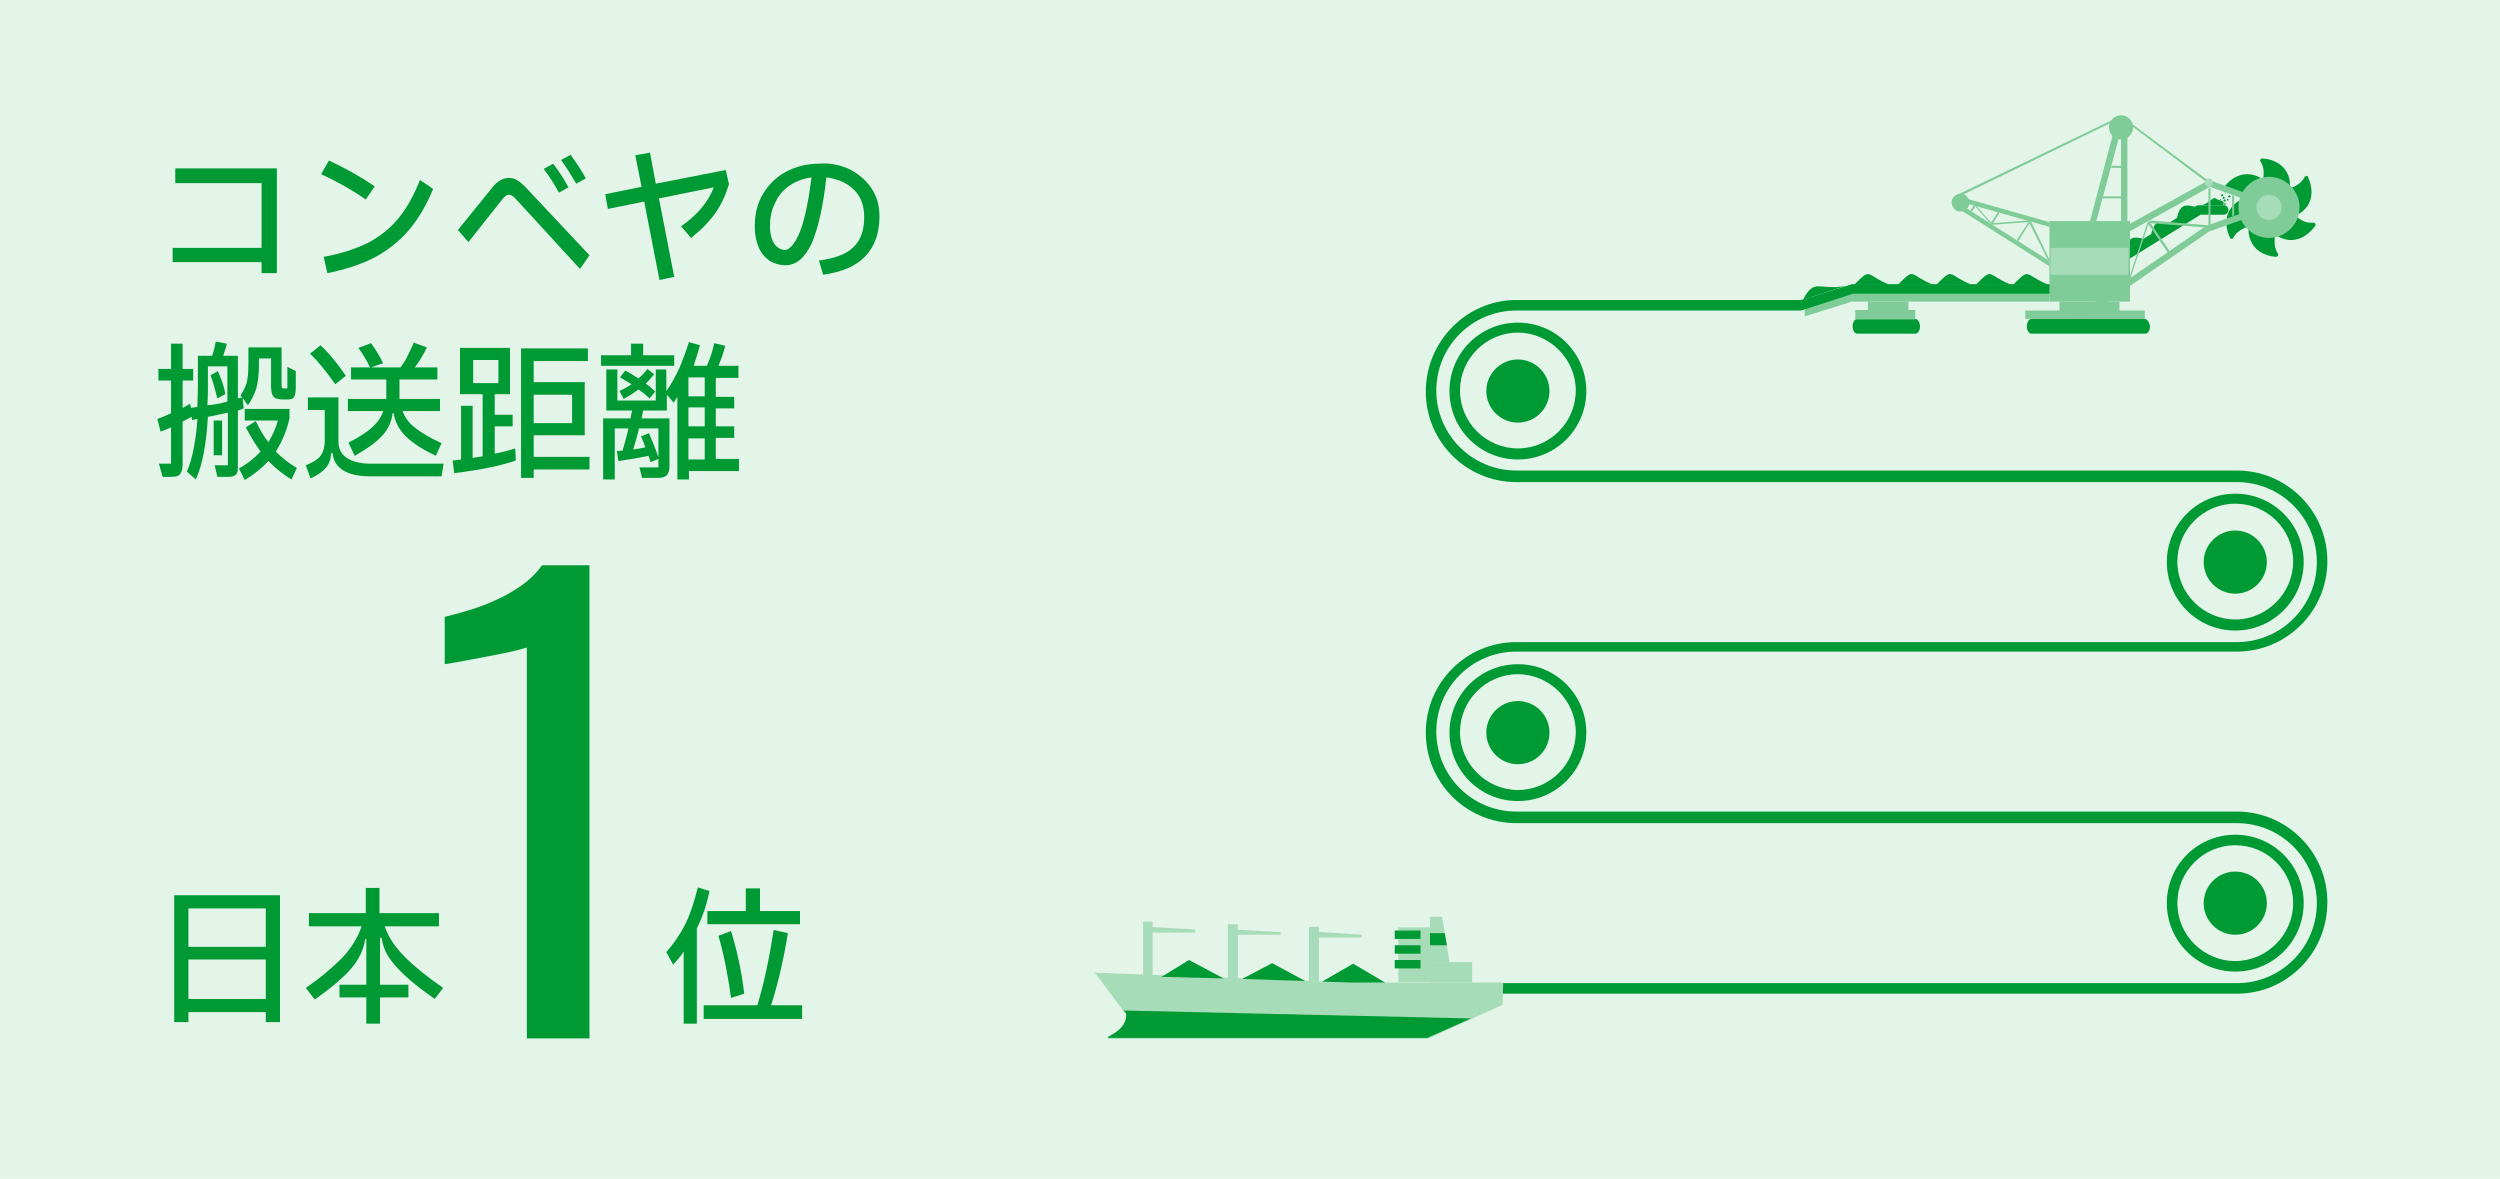 <?xml version="1.0" encoding="utf-8"?>
<!-- Generator: Adobe Illustrator 26.5.1, SVG Export Plug-In . SVG Version: 6.00 Build 0)  -->
<svg version="1.1" id="レイヤー_1" xmlns="http://www.w3.org/2000/svg" xmlns:xlink="http://www.w3.org/1999/xlink" x="0px"
	 y="0px" width="475px" height="224px" viewBox="0 0 475 224" style="enable-background:new 0 0 475 224;" xml:space="preserve">
<style type="text/css">
	.st0{fill:#E3F4E9;}
	.st1{fill:#009A34;}
	.st2{fill-rule:evenodd;clip-rule:evenodd;fill:#A6DCB8;}
	.st3{fill-rule:evenodd;clip-rule:evenodd;fill:#009A34;}
	.st4{fill-rule:evenodd;clip-rule:evenodd;fill:#80CC99;}
	.st5{fill:#80CC99;}
</style>
<rect class="st0" width="475" height="224"/>
<g>
	<g>
		<path class="st1" d="M134.8,169.3c-0.5,2.5-1.3,4.9-2.4,7.1v18.1h-2.5v-13.7c-0.5,0.8-1.2,1.6-2,2.5l-1.3-2.4
			c1.4-1.6,2.6-3.3,3.6-5.3s1.7-4.3,2.4-7L134.8,169.3z M152.4,191v2.6h-18.7V191h10.2c1.3-4.3,2.3-9.1,3.1-14.3l2.7,0.6
			c-0.9,5.5-2,10-3.2,13.7H152.4z M134.4,175.6v-2.5h7.3v-4.3h2.7v4.3h7.6v2.5H134.4z M138.9,189.6c-0.6-4.4-1.4-8.4-2.4-11.8
			l2.4-0.9c1.1,3.6,2,7.5,2.5,11.9L138.9,189.6z"/>
	</g>
</g>
<g>
	<g>
		<path class="st1" d="M33.1,194.2v-24.1h20.1v24.1h-2.7v-1.9H35.8v1.9H33.1z M50.5,179.9v-7.3H35.8v7.3H50.5z M35.8,182.3v7.5h14.7
			v-7.5H35.8z"/>
		<path class="st1" d="M72.2,178.4v8.7h5.4v2.4h-5.4v5h-2.6v-5h-5.1v-2.4h5.1v-8.7h-0.2c-0.2,1.3-0.6,2.5-1.3,3.7
			c-0.7,1.2-1.7,2.4-3,3.6c-1.3,1.2-3.1,2.7-5.3,4.2l-1.7-2.2c2.8-1.9,5.1-3.9,6.9-5.7c1.8-1.9,3-3.9,3.7-6h-10v-2.5h10.8v-4.8h2.6
			v4.8h11.3v2.5H73.1c0.7,2.1,2,4,3.9,5.9c1.9,1.9,4.3,3.8,7.2,5.8l-1.6,2.1c-2.3-1.6-4.1-3-5.5-4.3s-2.5-2.5-3.2-3.6
			c-0.8-1.2-1.2-2.4-1.4-3.7H72.2z"/>
	</g>
</g>
<g>
	<g>
		<path class="st1" d="M100.1,197.4V123c-0.1,0.1-0.9,0.3-2.5,0.7c-1.6,0.4-3.4,0.7-5.4,1.1c-2,0.4-3.8,0.7-5.3,1
			c-1.6,0.3-2.4,0.4-2.4,0.4v-9c1.3-0.3,2.7-0.7,4.4-1.2c1.7-0.5,3.4-1.1,5.1-1.9c1.7-0.7,3.4-1.7,5-2.8c1.6-1.1,2.9-2.4,4-3.9h9
			v89.9H100.1z"/>
	</g>
</g>
<g>
	<g>
		<path class="st1" d="M52.6,51.9h-2.9v-2.1H32.8v-2.7h16.9V34.8H33.3V32h19.3V51.9z"/>
		<path class="st1" d="M69.5,37.9c-2.6-1.8-5.4-3.4-8.5-4.8l1.5-2.6c3,1.4,5.9,3,8.7,4.9L69.5,37.9z M61.5,48.8
			c3.3-0.6,6-1.5,8.3-2.6c2.3-1.2,4.2-2.7,5.8-4.6c1.6-1.9,3-4.4,4.2-7.4l2.5,1.7c-1.3,3.1-2.8,5.7-4.6,7.8
			c-1.8,2.1-3.9,3.8-6.5,5.2c-2.5,1.3-5.5,2.3-9,3L61.5,48.8z"/>
		<path class="st1" d="M98,37.8c-0.4-0.5-0.9-0.8-1.3-0.8s-0.8,0.3-1.2,0.8l-6.5,8.2L87,43.7l6.4-7.9c0.5-0.7,1.1-1.2,1.6-1.5
			c0.5-0.3,1.1-0.5,1.6-0.5s1.1,0.1,1.6,0.4c0.5,0.3,1,0.7,1.5,1.2l12.3,13.1l-1.8,2.6L98,37.8z M106.2,36.6
			c-0.9-1.6-1.8-3.1-2.9-4.5l1.8-1c1.2,1.6,2.2,3.1,2.9,4.5L106.2,36.6z M109.5,34.9c-1.1-1.8-2-3.3-2.9-4.5l1.8-1
			c1.1,1.5,2.1,3,2.9,4.5L109.5,34.9z"/>
		<path class="st1" d="M137.9,32.3l0.6,2.7c-0.6,2-1.4,3.8-2.6,5.5c-1.2,1.7-2.7,3.2-4.6,4.7l-1.9-2.2c1.6-1.1,2.9-2.3,3.9-3.5
			c1-1.2,1.8-2.5,2.3-3.9l-10.4,2.1l2.9,14.9l-2.8,0.6l-2.9-14.9l-6.9,1.4l-0.5-2.8l6.9-1.4l-1.2-6l2.8-0.5l1.1,5.9L137.9,32.3z"/>
		<path class="st1" d="M161.5,32.2c1.7,0.9,3.1,2.1,4.1,3.6c1,1.5,1.5,3.3,1.5,5.3c0,3.2-0.9,5.7-2.7,7.6c-1.8,1.9-4.5,3-8,3.5
			l-0.8-2.7c3-0.4,5.2-1.2,6.5-2.5c1.4-1.3,2.1-3.2,2.1-5.7c0-2.2-0.6-3.9-1.9-5.2c-1.3-1.3-3-2.1-5.3-2.4
			c-0.6,5.7-1.6,9.8-2.8,12.6c-1.3,2.7-2.9,4.1-5,4.1c-1,0-2-0.3-2.9-0.8c-0.9-0.6-1.6-1.4-2.1-2.5c-0.5-1.1-0.8-2.5-0.8-4.1
			c0-2.3,0.5-4.4,1.6-6.2s2.5-3.2,4.4-4.2c1.9-1,4-1.5,6.3-1.5C157.8,30.9,159.8,31.4,161.5,32.2z M152,44c0.9-2.3,1.6-5.7,2.2-10.3
			c-1.5,0.2-2.9,0.7-4.1,1.5s-2.2,1.9-2.8,3.3c-0.7,1.3-1,2.8-1,4.5c0,1.4,0.3,2.5,0.8,3.3c0.6,0.8,1.3,1.2,2.1,1.2
			C150.1,47.4,151.1,46.2,152,44z"/>
		<path class="st1" d="M46.3,77.6L45.2,78v10.8c0,0.7-0.1,1.1-0.4,1.4c-0.3,0.3-0.8,0.4-1.4,0.4h-2.1l-0.5-2.2h2.5v-10
			c-1.4,0.3-2.7,0.6-3.8,0.8c-0.3,5.1-1,9.1-2.3,11.9l-1.7-1.5c0.6-1.3,1-2.8,1.3-4.4c0.3-1.6,0.6-3.5,0.7-5.6l-1,0.2l-0.1-0.6
			c-0.6,0.3-1.1,0.6-1.7,0.9v8.2c0,0.8-0.2,1.4-0.5,1.8c-0.3,0.4-0.9,0.5-1.8,0.5h-1.5l-0.7-2.5h2.3v-6.9c-0.7,0.3-1.4,0.6-2,0.8
			l-0.6-2.4c0.8-0.3,1.6-0.6,2.6-1.1v-6.2h-2.4v-2.2h2.4v-4.8h2.2v4.8h2v2.2h-2v5.2c0.6-0.3,1.1-0.6,1.4-0.8l0.2,0.8l1.2-0.2
			c0-1.4,0.1-2.5,0.1-3.4v-6.3h2.7c0.3-0.8,0.5-1.7,0.7-2.7l2.1,0.4c-0.1,0.6-0.4,1.4-0.7,2.3h2.8v8.1c0.2-0.1,0.5-0.1,0.8-0.2
			l-0.3-0.4c0.6-0.9,1-1.7,1.2-2.5c0.2-0.8,0.3-2,0.3-3.6v-3h6.3v7.1c0,0.3,0,0.5,0.1,0.6c0.1,0.1,0.2,0.1,0.5,0.1h0.5v-4.1l1.6,0.8
			v3.1c0,0.8-0.1,1.4-0.3,1.8c-0.2,0.4-0.7,0.5-1.3,0.5h-0.8c-0.6,0-1.1-0.1-1.4-0.2c-0.3-0.1-0.5-0.4-0.7-0.8
			c-0.1-0.4-0.2-0.9-0.2-1.5v-5.3h-2.3v1.3c0,1.8-0.2,3.2-0.5,4.4c-0.4,1.2-0.9,2.2-1.6,3.2l-1-1.4L46.3,77.6z M43.2,76.3v-6.7h-3.7
			v4.2c0,0.8,0,1.9-0.1,3.2C40.6,76.9,41.8,76.7,43.2,76.3z M41.4,70.5c0.2,0.5,0.5,1.2,0.8,2c0.3,0.9,0.5,1.6,0.6,2.4l-1.5,0.8
			c-0.4-1.6-0.8-3.1-1.3-4.4L41.4,70.5z M40.6,79.9h1.6v6.6h-1.6V79.9z M56.4,88.9l-1,2.2c-1.7-1-3.1-2.2-4.4-3.5
			c-1.3,1.4-2.8,2.6-4.5,3.6l-1.1-2.2c1.5-0.8,2.9-1.9,4.1-3.2c-1-1.4-1.9-2.9-2.8-4.6l1.9-1.2c0.7,1.5,1.5,2.9,2.4,4
			c0.8-1.3,1.4-2.7,1.8-4.1h-6.3v-2.2H55v1.8c-0.5,2.3-1.4,4.4-2.6,6.3C53.5,86.9,54.8,88,56.4,88.9z"/>
		<path class="st1" d="M84.3,88l-0.4,2.5H70.4c-2.3,0-4.1-0.4-5.3-1.2c-1.2-0.8-1.8-1.9-1.9-3.2h-0.3c0,1.1-0.4,2.1-1,2.8
			c-0.7,0.8-1.6,1.4-2.9,2l-0.9-2.5c1.3-0.5,2.3-1.1,2.8-1.8c0.5-0.7,0.8-1.6,0.8-2.9v-5.8h-3.2v-2.4h5.8v8.3c0,1.4,0.5,2.5,1.6,3.2
			c1,0.7,2.6,1.1,4.5,1.1H84.3z M63.7,73c-1.7-2.4-3.3-4.4-4.8-5.8l2-1.6c1.8,1.7,3.4,3.7,4.8,5.8L63.7,73z M66.2,84.1
			c2-1,3.5-2,4.5-2.9c1-0.9,1.8-2,2.1-3.1h-6.7v-2.3h7.3v-3.7h-6.7v-2.3h3.6c-0.6-1.3-1.4-2.6-2.2-3.7l2.4-0.9
			c0.8,1.1,1.6,2.4,2.3,3.8l-2.3,0.8h5.6c0.5-0.7,1-1.4,1.4-2.3c0.4-0.8,0.8-1.6,1.1-2.4l2.5,0.9c-0.7,1.5-1.5,2.8-2.3,3.8h4.3v2.3
			h-7.2v3.7h7.7v2.3h-7.1c0.4,1.2,1.2,2.3,2.4,3.2c1.1,0.9,2.8,1.9,5,2.9l-1.1,2.4c-2.5-1.2-4.4-2.4-5.7-3.7
			c-1.3-1.3-2.1-2.8-2.3-4.4h-0.2c-0.2,1.6-0.8,3-2,4.3s-2.9,2.5-5.2,3.8L66.2,84.1z"/>
		<path class="st1" d="M94,86.2c1.4-0.3,2.7-0.6,3.9-1l0.1,2.3c-2.9,1-6.8,1.8-11.7,2.4L86,87.5l1.6-0.2V77.1h2.2V87l1.9-0.3V74.9
			h-4.3v-8.8h9.5v8.8H94v3.9h3.4V81H94V86.2z M94.7,68.4h-4.8v4.4h4.8V68.4z M101.4,86.8H112v2.4h-10.6v1.6H99V66.2h12.7v2.4h-10.3
			v4h9.7v10.1h-9.7V86.8z M108.7,80.3V75h-7.3v5.4H108.7z"/>
		<path class="st1" d="M122.2,67.5h5.9v2h-13.9v-2h5.7v-2.2h2.3V67.5z M140.4,87.2v2.3h-9.5v1.6h-2.2V75.4l-0.7,1.1l-1.3-1.5V78
			h-4.5l-0.3,1.5h5.3v9.1c0,0.8-0.2,1.3-0.5,1.7c-0.3,0.3-0.9,0.5-1.7,0.5h-3l-0.5-2h3.6v-1.6l-1.5,0.6c-0.1-0.5-0.3-0.9-0.4-1.2
			c-1.8,0.4-3.6,0.7-5.7,1l-0.3-1.9c0.5,0,0.9-0.1,1.1-0.1c0.4-1.4,0.8-2.8,1.1-4.2h-2.6v9.7h-2.2V79.5h5.2c0-0.2,0.1-0.4,0.1-0.6
			c0-0.1,0.1-0.4,0.2-0.9h-4.9v-7.8h2.1v5.9h7.3v-5.9h2v4.1c0.9-1.2,1.7-2.7,2.5-4.4c0.7-1.7,1.3-3.3,1.8-4.9l2.1,0.6
			c-0.4,1.4-0.8,2.7-1.2,3.9h2.5c0.6-1.3,1.1-2.8,1.4-4.3l2.1,0.5c-0.3,1.3-0.8,2.6-1.3,3.8h3.8v2.3H136v3.6h3.5v2.2H136V81h3.5v2.2
			H136v4H140.4z M117.7,74.3c0.8-0.4,1.6-0.8,2.3-1.3c-0.5-0.3-1.2-0.7-2.2-1.3l1-1.3c0.6,0.3,1.4,0.8,2.5,1.5
			c0.7-0.6,1.3-1.2,1.7-1.8l1.3,1c-0.5,0.6-1,1.2-1.6,1.8c0.6,0.4,1.2,0.9,1.8,1.5l-1.1,1.3c-0.5-0.5-1.2-1.1-2.1-1.7
			c-0.9,0.7-1.9,1.3-2.8,1.8L117.7,74.3z M125.1,81.4h-3.7c-0.3,1.4-0.7,2.7-1.1,4c0.7-0.1,1.4-0.2,2.3-0.4
			c-0.2-0.7-0.5-1.4-0.8-2.1l1.5-0.6c0.7,1.6,1.3,3.1,1.8,4.6V81.4z M130.8,75.3h3.1v-3.6h-3.1V75.3z M130.8,81h3.1v-3.6h-3.1V81z
			 M133.9,83.3h-3.1v4h3.1V83.3z"/>
	</g>
</g>
<path class="st1" d="M288.4,87.3c-7.2,0-13-5.8-13-13s5.8-13,13-13c7.2,0,13,5.8,13,13S295.6,87.3,288.4,87.3z M288.4,63.2
	c-6.1,0-11,5-11,11c0,6.1,5,11,11,11c6.1,0,11-5,11-11C299.4,68.2,294.4,63.2,288.4,63.2z"/>
<path class="st1" d="M288.4,80.3c-3.3,0-6-2.7-6-6s2.7-6,6-6s6,2.7,6,6S291.7,80.3,288.4,80.3z"/>
<path class="st1" d="M288.4,152.2c-7.2,0-13-5.8-13-13s5.8-13,13-13c7.2,0,13,5.8,13,13S295.6,152.2,288.4,152.2z M288.4,128.1
	c-6.1,0-11,5-11,11s5,11,11,11c6.1,0,11-5,11-11S294.4,128.1,288.4,128.1z"/>
<circle class="st1" cx="288.4" cy="139.2" r="6"/>
<path class="st1" d="M424.7,119.8c-7.2,0-13-5.8-13-13c0-7.2,5.8-13,13-13s13,5.8,13,13C437.7,113.9,431.9,119.8,424.7,119.8z
	 M424.7,95.7c-6.1,0-11,5-11,11c0,6.1,5,11,11,11s11-5,11-11C435.7,100.6,430.8,95.7,424.7,95.7z"/>
<path class="st1" d="M424.7,112.8c-3.3,0-6-2.7-6-6s2.7-6,6-6s6,2.7,6,6S428,112.8,424.7,112.8z"/>
<path class="st1" d="M424.7,184.6c-7.2,0-13-5.8-13-13c0-7.2,5.8-13,13-13s13,5.8,13,13C437.7,178.8,431.9,184.6,424.7,184.6z
	 M424.7,160.6c-6.1,0-11,5-11,11c0,6.1,5,11,11,11s11-5,11-11C435.7,165.5,430.8,160.6,424.7,160.6z"/>
<circle class="st1" cx="424.7" cy="171.6" r="6"/>
<path class="st1" d="M425,188.8H285.3v-2H425c8.4,0,15.2-6.8,15.2-15.2s-6.8-15.2-15.2-15.2H288.1c-9.5,0-17.2-7.7-17.2-17.2
	c0-9.5,7.7-17.2,17.2-17.2H425c8.4,0,15.2-6.8,15.2-15.2s-6.8-15.2-15.2-15.2H288.1c-9.5,0-17.2-7.7-17.2-17.2S278.6,57,288.1,57
	h54.1v2h-54.1c-8.4,0-15.2,6.8-15.2,15.2s6.8,15.2,15.2,15.2H425c9.5,0,17.2,7.7,17.2,17.2c0,9.5-7.7,17.2-17.2,17.2H288.1
	c-8.4,0-15.2,6.8-15.2,15.2s6.8,15.2,15.2,15.2H425c9.5,0,17.2,7.7,17.2,17.2C442.2,181.1,434.5,188.8,425,188.8z"/>
<g>
	<path class="st2" d="M208,184.8l48.7,1.9h28.9l-0.1,4.2l-14.3,6.5h-59.7c-3.4,0,2.6-0.4,2.5-4.6L208,184.8z"/>
	<path class="st3" d="M279.5,193.5l-66-1.5l0.5,0.6c0.1,4.1-5.9,4.6-2.5,4.6h59.7L279.5,193.5z"/>
	<rect x="265.7" y="176.2" class="st2" width="6" height="10.4"/>
	<rect x="271.7" y="182.8" class="st2" width="8" height="3.9"/>
	<rect x="265" y="176.8" class="st3" width="4.9" height="1.6"/>
	<g>
		<polygon class="st2" points="275.4,182.8 271.7,182.8 271.7,177.3 274.5,177.3 		"/>
		<polygon class="st2" points="274.9,179.6 271.7,179.6 271.7,174.2 274,174.2 		"/>
		<polygon class="st3" points="274.9,179.6 271.7,179.6 271.7,177.3 274.5,177.3 		"/>
	</g>
	<rect x="265" y="179.6" class="st3" width="4.9" height="1.6"/>
	<rect x="265" y="182.4" class="st3" width="4.9" height="1.6"/>
	<polygon class="st3" points="220.7,185.6 225.9,182.4 232.5,185.9 	"/>
	<polygon class="st3" points="236,186 241.7,183 248,186.4 	"/>
	<polygon class="st3" points="251.2,186.5 257.1,183.1 263.2,186.7 256.7,186.7 	"/>
	<g>
		<polygon class="st2" points="217.2,185.5 219,185.5 219,175.1 217.2,175.1 		"/>
		<polygon class="st2" points="218.1,176.1 227.1,176.6 227.1,177.2 218.1,177.2 		"/>
	</g>
	<g>
		<polygon class="st2" points="233.3,186 235.2,186 235.2,175.6 233.3,175.6 		"/>
		<polygon class="st2" points="234.2,176.6 243.3,177.1 243.3,177.6 234.2,177.6 		"/>
	</g>
	<g>
		<polygon class="st2" points="248.7,186.4 250.6,186.5 250.6,176.1 248.7,176.1 		"/>
		<polygon class="st2" points="249.7,177 258.7,177.6 258.7,178.1 249.7,178.1 		"/>
	</g>
</g>
<g>
	<path class="st3" d="M422,39c0.1,0,0.1,0,0.1-0.1c0-0.1,0-0.1-0.1-0.1c-0.1,0-0.1,0-0.1,0.1C421.9,38.9,422,39,422,39L422,39z
		 M422.7,38.9c0.1,0,0.2,0,0.2-0.1c0-0.1,0-0.2-0.1-0.2c-0.1,0-0.2,0-0.2,0.1C422.5,38.8,422.6,38.9,422.7,38.9L422.7,38.9z
		 M422.6,38.3c0.1,0,0.2,0,0.3-0.1c0-0.1,0-0.2-0.1-0.3c-0.1,0-0.2,0-0.3,0.1C422.4,38.2,422.5,38.3,422.6,38.3L422.6,38.3z
		 M423.2,38.1c0.1,0,0.2,0,0.2-0.1c0-0.1,0-0.2-0.1-0.2c-0.1,0-0.2,0-0.2,0.1C423.1,38,423.1,38.1,423.2,38.1L423.2,38.1z
		 M423.5,37.5c0.1,0,0.2,0,0.3-0.1c0-0.1,0-0.2-0.1-0.3c-0.1,0-0.2,0-0.3,0.1C423.3,37.3,423.3,37.5,423.5,37.5z"/>
	<path class="st3" d="M418.3,39c1.2-0.3,1.8-1.2,2.5-1.4c0.9,0.7,2,0.3,1.6,1.4L418.3,39z"/>
	<g>
		<path class="st3" d="M391.4,55.3c-0.4,0.3-0.5,0.8-0.3,1.2c0.3,0.4,0.8,0.5,1.2,0.3l25.8-16h4.4c0.5,0,0.9-0.4,0.9-0.9
			c0-0.5-0.4-0.9-0.9-0.9h-4.7v0c-0.2,0-0.3,0-0.5,0.1L391.4,55.3z"/>
	</g>
	<path class="st3" d="M417.1,39.3c-1.7-0.4-2.9-0.7-3.5,2.2L417.1,39.3L417.1,39.3z M412.2,42.4c-1.7-0.4-2.9-0.7-3.5,2.2
		L412.2,42.4L412.2,42.4z M407.3,45.4c-1.7-0.4-2.9-0.7-3.5,2.2L407.3,45.4z"/>
	<g>
		<path class="st3" d="M428.8,42.4l-3.3-4.3c-2.6,1.5-3.1,4.3-1.8,7.1c0.1,0.1,0.2,0.2,0.3,0.2c0.1,0,0.3-0.1,0.3-0.2
			C425.3,43.4,427.1,43.1,428.8,42.4L428.8,42.4z M432.6,42.9c-0.3,1.8-0.9,3.5,0.2,5.3c0.1,0.1,0.1,0.3,0,0.4
			c-0.1,0.1-0.2,0.2-0.3,0.2c-3.1-0.2-5.2-2.1-5.3-5.1L432.6,42.9L432.6,42.9z M434.9,39.9l-2.1,5c2.6,1.5,5.3,0.5,7.1-2
			c0.1-0.1,0.1-0.2,0-0.4c-0.1-0.1-0.2-0.2-0.3-0.2C437.4,42.5,436.3,41.1,434.9,39.9L434.9,39.9z M433.4,36.4
			c1.7-0.7,3.5-0.9,4.5-2.8c0.1-0.1,0.2-0.2,0.3-0.2c0.1,0,0.3,0.1,0.3,0.2c1.3,2.8,0.8,5.6-1.8,7.1L433.4,36.4L433.4,36.4z
			 M429.7,35.9l5.4-0.7c0-3-2.2-4.9-5.3-5.1c-0.1,0-0.3,0.1-0.3,0.2c-0.1,0.1-0.1,0.3,0,0.4C430.6,32.4,429.9,34.1,429.7,35.9
			L429.7,35.9z M427.4,38.9c-1.5-1.1-2.6-2.6-4.7-2.5c-0.1,0-0.3-0.1-0.3-0.2c-0.1-0.1-0.1-0.3,0-0.4c1.7-2.5,4.5-3.5,7.1-2
			L427.4,38.9z"/>
		<path class="st4" d="M431.1,45.2c3.2,0,5.8-2.6,5.8-5.8c0-3.2-2.6-5.8-5.8-5.8c-3.2,0-5.8,2.6-5.8,5.8
			C425.3,42.6,427.9,45.2,431.1,45.2z"/>
	</g>
	<g>
		<path class="st3" d="M363.9,60.6h-5.5c0,0,0,0,0,0c0,0,0,0,0,0h-5.5c-0.5,0-0.9,0.6-0.9,1.4c0,0.8,0.4,1.4,0.9,1.4v0h5.5v0
			c0,0,0,0,0,0c0,0,0,0,0,0v0h5.5v0c0.5,0,0.9-0.6,0.9-1.4C364.8,61.3,364.4,60.6,363.9,60.6z"/>
		<g>
			<rect x="352.5" y="58.9" class="st4" width="11.4" height="1.8"/>
		</g>
		<g>
			<rect x="354.9" y="57.3" class="st4" width="7.7" height="1.6"/>
		</g>
	</g>
	<g>
		<g>
			<rect x="351.9" y="54.1" class="st4" width="37.5" height="3.2"/>
		</g>
		<g>
			<polygon class="st4" points="342.9,60.1 351.9,57.3 351.9,54.1 342.9,56.9 			"/>
		</g>
	</g>
	<path class="st3" d="M422.8,36.6c-0.1,0-0.1,0.1-0.1,0.1c0,0.1,0.1,0.1,0.1,0.1c0.1,0,0.1-0.1,0.1-0.1
		C422.9,36.7,422.9,36.6,422.8,36.6L422.8,36.6z M422.2,36.9c-0.1,0-0.2,0.1-0.2,0.2c0,0.1,0.1,0.2,0.2,0.2c0.1,0,0.2-0.1,0.2-0.2
		C422.4,37,422.3,36.9,422.2,36.9L422.2,36.9z M422.5,37.4c-0.1,0-0.2,0.1-0.2,0.2c0,0.1,0.1,0.2,0.2,0.2c0.1,0,0.2-0.1,0.2-0.2
		C422.7,37.5,422.6,37.4,422.5,37.4L422.5,37.4z M421.9,37.8c-0.1,0-0.1,0.1-0.1,0.1c0,0.1,0.1,0.1,0.1,0.1c0.1,0,0.1-0.1,0.1-0.1
		C422,37.9,422,37.8,421.9,37.8L421.9,37.8z M421.8,38.5c-0.1,0-0.2,0.1-0.2,0.2c0,0.1,0.1,0.2,0.2,0.2c0.1,0,0.2-0.1,0.2-0.2
		C422.1,38.6,422,38.5,421.8,38.5z"/>
	<g>
		<polygon class="st5" points="371.7,37.6 371.5,37.2 403,22 419.8,34.5 419.5,34.8 403,22.4 		"/>
	</g>
	<g>
		<path class="st3" d="M389.4,55.8c0.5,0,0.9-0.4,0.9-0.9c0-0.5-0.4-0.9-0.9-0.9h-37.5c-0.1,0-0.2,0-0.3,0.1l-9.4,2.9v2l9.9-3.2
			H389.4z"/>
	</g>
	<g>
		<path class="st3" d="M389.2,54.1c-4.7-1.9-3.3-3.4-6.7,0H389.2z"/>
		<path class="st3" d="M382.1,54.1c-4.7-1.9-3.3-3.4-6.7,0H382.1z"/>
		<path class="st3" d="M374.6,54.1c-4.7-1.9-3.3-3.4-6.7,0H374.6z"/>
		<path class="st3" d="M367.3,54.1c-4.7-1.9-3.3-3.4-6.7,0H367.3z"/>
		<path class="st3" d="M359,54.1c-4.7-1.9-3.3-3.4-6.7,0H359z"/>
		<path class="st3" d="M350.8,54.3c-5.2,1-6-1.6-8.2,2.6L350.8,54.3z"/>
	</g>
	<g>
		<polygon class="st4" points="404.2,42 404.2,24.2 401.8,24.2 397.1,42 398.3,42 402.8,25.4 403,25.4 403,42 		"/>
		<path class="st4" d="M403,37.3h-3.4l-0.1,0.4h3.5V37.3L403,37.3z M403,31.5h-1.8l-0.1,0.4h1.9V31.5z"/>
		<circle class="st4" cx="403" cy="24.2" r="2.3"/>
	</g>
	<g>
		<polygon class="st4" points="389.4,42.2 372.8,37.5 372.2,39.7 389.4,50.6 389.4,49.6 373.2,39.3 373.4,38.6 389.4,43.1 		"/>
		<polygon class="st4" points="385.2,41.9 378.7,42.4 379.9,40.4 379.6,40.3 378.3,42.3 375.6,39.2 375,39 374.4,40 374.7,40.2 
			375.3,39.2 377.9,42.2 378.6,42.7 385.4,42.2 383.2,45.6 383.5,45.8 385.6,42.4 389.1,49.4 389.4,49.6 389.5,49.5 385.9,42.1 		
			"/>
		<path class="st4" d="M372.5,40.2c0.9,0,1.7-0.8,1.7-1.7c0-0.9-0.8-1.7-1.7-1.7c-0.9,0-1.7,0.8-1.7,1.7
			C370.9,39.5,371.6,40.2,372.5,40.2z"/>
	</g>
	<g>
		<path class="st4" d="M419.7,34.2l11.5,4.1c0.4,0.1,0.6,0.5,0.6,0.8c0,0.4-0.2,0.7-0.6,0.8L419.7,44l-25,17.2v-1.5l24.5-16.8
			l10.7-3.8l-10-3.6l-25.1,13.9V48L419.7,34.2z"/>
		<circle class="st2" cx="431.1" cy="39.4" r="2.4"/>
		<path class="st4" d="M399.8,46.6l4.2,6.1l-9.3-1.1l-0.1,0.4l9.6,1.2l0.6-0.4l3.4-10.2l3.7,5.4l0.4-0.2l-3.7-5.4l10.3,0.8l0.3-0.2
			l0.8-0.3v-7l-0.1,0l-0.3,0.2v6.9l-11-0.9l-0.6,0.4l-3.4,10.3l-4.2-6.1L399.8,46.6L399.8,46.6z M424.1,37.1v4l0.4-0.2v-3.7
			L424.1,37.1z"/>
		<path class="st2" d="M419.7,35.5c0.4,0,0.8-0.4,0.8-0.8c0-0.4-0.4-0.8-0.8-0.8c-0.4,0-0.8,0.4-0.8,0.8
			C418.9,35.1,419.2,35.5,419.7,35.5z"/>
	</g>
	<g>
		<rect x="389.4" y="42" class="st4" width="15.3" height="15.3"/>
		<rect x="389.6" y="47.1" class="st2" width="14.8" height="5.1"/>
	</g>
	<path class="st3" d="M407.5,60.6h-3.4h-2.1H402h-3.3H397h-0.4h-1.7h-3.3h-0.1h-2.1h-3.4c-0.5,0-0.9,0.6-0.9,1.4
		c0,0.8,0.4,1.4,0.9,1.4v0h3.4h2.1h0.1h3.3h1.7h0.4h1.7h3.3h0.1h2.1h3.4v0c0.5,0,0.9-0.6,0.9-1.4C408.4,61.3,408,60.6,407.5,60.6z"
		/>
	<g>
		<g>
			<rect x="391.3" y="57.3" class="st4" width="11.4" height="1.8"/>
		</g>
		<g>
			<rect x="384.8" y="59" class="st4" width="22.7" height="1.6"/>
		</g>
	</g>
</g>
</svg>
